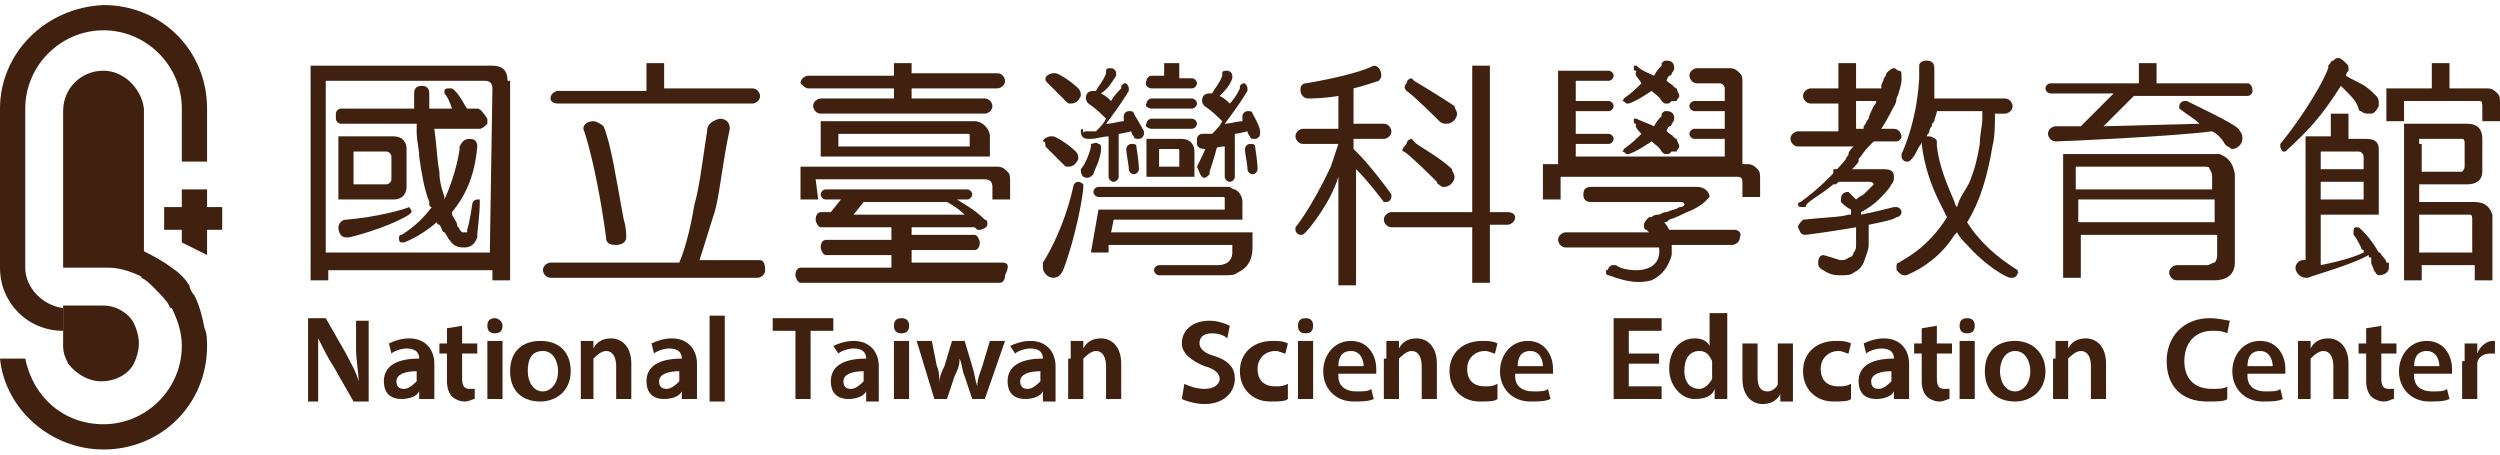<?xml version="1.0" encoding="utf-8"?>
<!-- Generator: Adobe Illustrator 27.7.0, SVG Export Plug-In . SVG Version: 6.00 Build 0)  -->
<svg version="1.1" id="圖層_1" xmlns="http://www.w3.org/2000/svg" xmlns:xlink="http://www.w3.org/1999/xlink" x="0px" y="0px"
	 viewBox="0 0 99 18" style="enable-background:new 0 0 99 18;" xml:space="preserve">
<style type="text/css">
	.st0{fill:#40210F;}
</style>
<g>
	<g>
		<g>
			<path class="st0" d="M7.7,11.7c-0.1-0.1-0.2-0.3-0.2-0.4c-0.2-0.3-0.4-0.5-0.7-0.7c0,0,0,0,0,0C6.4,10.3,6,10.1,5.6,9.9V11
				c0.2,0.1,0.3,0.2,0.5,0.4c0.2,0.2,0.5,0.5,0.6,0.7c0,0,0,0.1,0.1,0.1c0.2,0.4,0.4,0.9,0.4,1.5c0,0,0,0,0,0c0,1.7-1.4,3.1-3.1,3.1
				c-1.6,0-2.8-1.1-3.1-2.6H0c0.2,2,2,3.6,4.1,3.6c2.3,0,4.1-1.8,4.1-4.1c0-0.2,0-0.5-0.1-0.7C8,12.5,7.9,12.1,7.7,11.7z"/>
			<polygon class="st0" points="8.2,8.2 8.2,7.5 7.2,7.5 7.2,8.2 6.5,8.2 6.5,9.1 7.2,9.1 7.2,9.1 7.2,9.6 8.2,10.1 8.2,9.1 
				8.2,9.1 8.8,9.1 8.8,8.2 			"/>
			<path class="st0" d="M1,10.6V9h0V7.9V7V5.9V4.3c0-1.7,1.4-3.1,3.1-3.1c1.7,0,3.1,1.4,3.1,3.1v2.1h1V4.3c0-2.3-1.8-4.1-4.1-4.1
				C1.8,0.3,0,2.1,0,4.3v2.3V9v1.6h0c0,1.4,1.1,2.5,2.5,2.5v0.6c0,0,0,0,0,0.1v-1.6C1.7,12.1,1,11.4,1,10.6z"/>
			<path class="st0" d="M4.1,2.8c-0.9,0-1.6,0.7-1.6,1.6l0,6.2h1.6c0.1,0,0.1,0,0.2,0c0.5,0,1,0.2,1.4,0.4c0,0,0,0,0,0V4.3
				C5.6,3.5,4.9,2.8,4.1,2.8z"/>
			<path class="st0" d="M4.1,12.1H3.9H2.5v1.6c0,0.3,0.1,0.5,0.2,0.7c0.3,0.4,0.8,0.7,1.3,0.7c0.6,0,1.1-0.3,1.3-0.7
				c0.1-0.2,0.2-0.5,0.2-0.8c0-0.3-0.1-0.6-0.2-0.8C5.1,12.4,4.6,12.1,4.1,12.1z"/>
		</g>
		<g>
			<g>
				<path class="st0" d="M12.2,15.8v-3.2h0.7l0.8,1.4c0.2,0.4,0.4,0.7,0.5,1.1h0c0-0.4-0.1-0.8-0.1-1.3v-1.1h0.5v3.2h-0.6l-0.8-1.4
					c-0.2-0.3-0.4-0.7-0.6-1.1l0,0c0,0.4,0,0.8,0,1.4v1.1H12.2z"/>
				<path class="st0" d="M16.6,15.8l0-0.3h0c-0.1,0.2-0.4,0.3-0.7,0.3c-0.5,0-0.7-0.3-0.7-0.7c0-0.6,0.5-0.9,1.4-0.9v0
					c0-0.2-0.1-0.4-0.5-0.4c-0.2,0-0.5,0.1-0.6,0.2l-0.1-0.4c0.2-0.1,0.5-0.2,0.8-0.2c0.7,0,1,0.5,1,1v0.8c0,0.2,0,0.4,0,0.6H16.6z
					 M16.5,14.7c-0.4,0-0.8,0.1-0.8,0.4c0,0.2,0.1,0.3,0.3,0.3c0.2,0,0.4-0.2,0.5-0.3c0,0,0-0.1,0-0.1V14.7z"/>
				<path class="st0" d="M18.3,12.9v0.7h0.6V14h-0.6v1c0,0.3,0.1,0.4,0.3,0.4c0.1,0,0.2,0,0.2,0l0,0.4c-0.1,0-0.2,0.1-0.4,0.1
					c-0.2,0-0.4-0.1-0.5-0.2c-0.1-0.1-0.2-0.3-0.2-0.6V14h-0.3v-0.4h0.3V13L18.3,12.9z"/>
				<path class="st0" d="M19.9,12.9c0,0.2-0.1,0.3-0.3,0.3c-0.2,0-0.3-0.1-0.3-0.3c0-0.2,0.1-0.3,0.3-0.3
					C19.7,12.6,19.9,12.7,19.9,12.9z M19.3,15.8v-2.3h0.6v2.3H19.3z"/>
				<path class="st0" d="M22.6,14.7c0,0.8-0.6,1.2-1.2,1.2c-0.7,0-1.2-0.4-1.2-1.2c0-0.8,0.5-1.2,1.2-1.2
					C22.2,13.5,22.6,14,22.6,14.7z M20.9,14.7c0,0.4,0.2,0.8,0.6,0.8c0.3,0,0.6-0.3,0.6-0.8c0-0.4-0.2-0.8-0.6-0.8
					C21,13.9,20.9,14.3,20.9,14.7z"/>
				<path class="st0" d="M23,14.2c0-0.3,0-0.5,0-0.7h0.5l0,0.3h0c0.1-0.2,0.3-0.4,0.7-0.4c0.4,0,0.8,0.3,0.8,1v1.4h-0.6v-1.3
					c0-0.3-0.1-0.6-0.4-0.6c-0.2,0-0.4,0.2-0.5,0.3c0,0.1,0,0.1,0,0.2v1.4H23V14.2z"/>
				<path class="st0" d="M27,15.8l0-0.3h0c-0.1,0.2-0.4,0.3-0.7,0.3c-0.5,0-0.7-0.3-0.7-0.7c0-0.6,0.5-0.9,1.4-0.9v0
					c0-0.2-0.1-0.4-0.5-0.4c-0.2,0-0.5,0.1-0.6,0.2l-0.1-0.4c0.2-0.1,0.5-0.2,0.8-0.2c0.7,0,1,0.5,1,1v0.8c0,0.2,0,0.4,0,0.6H27z
					 M26.9,14.7c-0.4,0-0.8,0.1-0.8,0.4c0,0.2,0.1,0.3,0.3,0.3c0.2,0,0.4-0.2,0.5-0.3c0,0,0-0.1,0-0.1V14.7z"/>
				<path class="st0" d="M28.1,12.5h0.6v3.4h-0.6V12.5z"/>
				<path class="st0" d="M31.5,13.1h-0.9v-0.5H33v0.5h-0.9v2.7h-0.6V13.1z"/>
				<path class="st0" d="M34.3,15.8l0-0.3h0c-0.1,0.2-0.4,0.3-0.7,0.3c-0.5,0-0.7-0.3-0.7-0.7c0-0.6,0.5-0.9,1.4-0.9v0
					c0-0.2-0.1-0.4-0.5-0.4c-0.2,0-0.5,0.1-0.6,0.2L33,13.7c0.2-0.1,0.5-0.2,0.8-0.2c0.7,0,1,0.5,1,1v0.8c0,0.2,0,0.4,0,0.6H34.3z
					 M34.2,14.7c-0.4,0-0.8,0.1-0.8,0.4c0,0.2,0.1,0.3,0.3,0.3c0.2,0,0.4-0.2,0.5-0.3c0,0,0-0.1,0-0.1V14.7z"/>
				<path class="st0" d="M36,12.9c0,0.2-0.1,0.3-0.3,0.3c-0.2,0-0.3-0.1-0.3-0.3c0-0.2,0.1-0.3,0.3-0.3C35.9,12.6,36,12.7,36,12.9z
					 M35.4,15.8v-2.3H36v2.3H35.4z"/>
				<path class="st0" d="M36.9,13.5l0.2,1c0.1,0.2,0.1,0.5,0.1,0.7h0c0-0.3,0.1-0.5,0.2-0.7l0.3-1h0.5l0.3,1
					c0.1,0.3,0.1,0.5,0.2,0.8h0c0-0.3,0.1-0.5,0.2-0.8l0.3-1h0.6L39,15.8h-0.5l-0.3-0.9c-0.1-0.2-0.1-0.5-0.2-0.7h0
					c0,0.3-0.1,0.5-0.2,0.7l-0.3,0.9H37l-0.7-2.3H36.9z"/>
				<path class="st0" d="M41.3,15.8l0-0.3h0c-0.1,0.2-0.4,0.3-0.7,0.3c-0.5,0-0.7-0.3-0.7-0.7c0-0.6,0.5-0.9,1.4-0.9v0
					c0-0.2-0.1-0.4-0.5-0.4c-0.2,0-0.5,0.1-0.6,0.2L40,13.7c0.2-0.1,0.5-0.2,0.8-0.2c0.7,0,1,0.5,1,1v0.8c0,0.2,0,0.4,0,0.6H41.3z
					 M41.2,14.7c-0.4,0-0.8,0.1-0.8,0.4c0,0.2,0.1,0.3,0.3,0.3c0.2,0,0.4-0.2,0.5-0.3c0,0,0-0.1,0-0.1V14.7z"/>
				<path class="st0" d="M42.4,14.2c0-0.3,0-0.5,0-0.7h0.5l0,0.3h0c0.1-0.2,0.3-0.4,0.7-0.4c0.4,0,0.8,0.3,0.8,1v1.4h-0.6v-1.3
					c0-0.3-0.1-0.6-0.4-0.6c-0.2,0-0.4,0.2-0.5,0.3c0,0.1,0,0.1,0,0.2v1.4h-0.6V14.2z"/>
				<path class="st0" d="M46.9,15.2c0.2,0.1,0.5,0.2,0.8,0.2c0.4,0,0.6-0.2,0.6-0.4c0-0.2-0.2-0.4-0.6-0.5c-0.5-0.2-0.9-0.5-0.9-0.9
					c0-0.5,0.4-0.9,1.1-0.9c0.3,0,0.6,0.1,0.8,0.2l-0.1,0.5c-0.1-0.1-0.3-0.2-0.6-0.2c-0.4,0-0.5,0.2-0.5,0.4c0,0.2,0.2,0.4,0.6,0.5
					c0.6,0.2,0.8,0.5,0.8,0.9c0,0.5-0.4,1-1.2,1c-0.3,0-0.7-0.1-0.9-0.2L46.9,15.2z"/>
				<path class="st0" d="M51,15.8c-0.1,0.1-0.4,0.1-0.7,0.1c-0.7,0-1.2-0.5-1.2-1.2c0-0.7,0.5-1.2,1.3-1.2c0.2,0,0.4,0,0.6,0.1
					L50.9,14c-0.1,0-0.2-0.1-0.4-0.1c-0.4,0-0.7,0.3-0.7,0.7c0,0.5,0.3,0.7,0.7,0.7c0.2,0,0.3,0,0.5-0.1L51,15.8z"/>
				<path class="st0" d="M52,12.9c0,0.2-0.1,0.3-0.3,0.3c-0.2,0-0.3-0.1-0.3-0.3c0-0.2,0.1-0.3,0.3-0.3C51.9,12.6,52,12.7,52,12.9z
					 M51.4,15.8v-2.3H52v2.3H51.4z"/>
				<path class="st0" d="M53,14.9c0,0.4,0.3,0.6,0.7,0.6c0.3,0,0.5,0,0.6-0.1l0.1,0.4c-0.2,0.1-0.5,0.1-0.8,0.1
					c-0.7,0-1.2-0.5-1.2-1.2c0-0.6,0.4-1.2,1.1-1.2c0.7,0,1,0.6,1,1.1c0,0.1,0,0.2,0,0.2H53z M54,14.5c0-0.2-0.1-0.6-0.5-0.6
					c-0.4,0-0.5,0.3-0.5,0.6H54z"/>
				<path class="st0" d="M54.9,14.2c0-0.3,0-0.5,0-0.7h0.5l0,0.3h0c0.1-0.2,0.3-0.4,0.7-0.4c0.4,0,0.8,0.3,0.8,1v1.4h-0.6v-1.3
					c0-0.3-0.1-0.6-0.4-0.6c-0.2,0-0.4,0.2-0.5,0.3c0,0.1,0,0.1,0,0.2v1.4h-0.6V14.2z"/>
				<path class="st0" d="M59.3,15.8c-0.1,0.1-0.4,0.1-0.7,0.1c-0.7,0-1.2-0.5-1.2-1.2c0-0.7,0.5-1.2,1.3-1.2c0.2,0,0.4,0,0.6,0.1
					L59.2,14c-0.1,0-0.2-0.1-0.4-0.1c-0.4,0-0.7,0.3-0.7,0.7c0,0.5,0.3,0.7,0.7,0.7c0.2,0,0.3,0,0.5-0.1L59.3,15.8z"/>
				<path class="st0" d="M60,14.9c0,0.4,0.3,0.6,0.7,0.6c0.3,0,0.5,0,0.6-0.1l0.1,0.4c-0.2,0.1-0.5,0.1-0.8,0.1
					c-0.7,0-1.2-0.5-1.2-1.2c0-0.6,0.4-1.2,1.1-1.2c0.7,0,1,0.6,1,1.1c0,0.1,0,0.2,0,0.2H60z M61.1,14.5c0-0.2-0.1-0.6-0.5-0.6
					c-0.4,0-0.5,0.3-0.5,0.6H61.1z"/>
				<path class="st0" d="M65.7,14.4h-1.2v0.9h1.3v0.5h-1.9v-3.2h1.9v0.5h-1.3V14h1.2V14.4z"/>
				<path class="st0" d="M68.4,12.5v2.7c0,0.2,0,0.5,0,0.6h-0.5l0-0.4h0c-0.1,0.3-0.4,0.4-0.8,0.4c-0.5,0-1-0.5-1-1.2
					c0-0.8,0.5-1.2,1-1.2c0.3,0,0.5,0.1,0.6,0.3h0v-1.3H68.4z M67.8,14.5c0,0,0-0.1,0-0.2c-0.1-0.2-0.2-0.4-0.5-0.4
					c-0.4,0-0.6,0.3-0.6,0.8c0,0.4,0.2,0.7,0.6,0.7c0.2,0,0.4-0.2,0.5-0.4c0-0.1,0-0.1,0-0.2V14.5z"/>
				<path class="st0" d="M71,15.2c0,0.3,0,0.5,0,0.7h-0.5l0-0.3h0c-0.1,0.2-0.3,0.4-0.7,0.4c-0.4,0-0.8-0.3-0.8-1v-1.4h0.6v1.3
					c0,0.4,0.1,0.6,0.4,0.6c0.2,0,0.4-0.2,0.4-0.3c0-0.1,0-0.1,0-0.2v-1.4H71V15.2z"/>
				<path class="st0" d="M73.3,15.8c-0.1,0.1-0.4,0.1-0.7,0.1c-0.7,0-1.2-0.5-1.2-1.2c0-0.7,0.5-1.2,1.3-1.2c0.2,0,0.4,0,0.6,0.1
					L73.2,14c-0.1,0-0.2-0.1-0.4-0.1c-0.4,0-0.7,0.3-0.7,0.7c0,0.5,0.3,0.7,0.7,0.7c0.2,0,0.3,0,0.5-0.1L73.3,15.8z"/>
				<path class="st0" d="M75,15.8l0-0.3h0c-0.1,0.2-0.4,0.3-0.7,0.3c-0.5,0-0.7-0.3-0.7-0.7c0-0.6,0.5-0.9,1.4-0.9v0
					c0-0.2-0.1-0.4-0.5-0.4c-0.2,0-0.5,0.1-0.6,0.2l-0.1-0.4c0.2-0.1,0.5-0.2,0.8-0.2c0.7,0,1,0.5,1,1v0.8c0,0.2,0,0.4,0,0.6H75z
					 M74.9,14.7c-0.4,0-0.8,0.1-0.8,0.4c0,0.2,0.1,0.3,0.3,0.3c0.2,0,0.4-0.2,0.5-0.3c0,0,0-0.1,0-0.1V14.7z"/>
				<path class="st0" d="M76.7,12.9v0.7h0.6V14h-0.6v1c0,0.3,0.1,0.4,0.3,0.4c0.1,0,0.2,0,0.2,0l0,0.4c-0.1,0-0.2,0.1-0.4,0.1
					c-0.2,0-0.4-0.1-0.5-0.2c-0.1-0.1-0.2-0.3-0.2-0.6V14h-0.3v-0.4h0.3V13L76.7,12.9z"/>
				<path class="st0" d="M78.2,12.9c0,0.2-0.1,0.3-0.3,0.3c-0.2,0-0.3-0.1-0.3-0.3c0-0.2,0.1-0.3,0.3-0.3
					C78.1,12.6,78.2,12.7,78.2,12.9z M77.6,15.8v-2.3h0.6v2.3H77.6z"/>
				<path class="st0" d="M81,14.7c0,0.8-0.6,1.2-1.2,1.2c-0.7,0-1.2-0.4-1.2-1.2c0-0.8,0.5-1.2,1.2-1.2C80.5,13.5,81,14,81,14.7z
					 M79.2,14.7c0,0.4,0.2,0.8,0.6,0.8c0.3,0,0.6-0.3,0.6-0.8c0-0.4-0.2-0.8-0.6-0.8C79.4,13.9,79.2,14.3,79.2,14.7z"/>
				<path class="st0" d="M81.4,14.2c0-0.3,0-0.5,0-0.7h0.5l0,0.3h0c0.1-0.2,0.3-0.4,0.7-0.4c0.4,0,0.8,0.3,0.8,1v1.4h-0.6v-1.3
					c0-0.3-0.1-0.6-0.4-0.6c-0.2,0-0.4,0.2-0.5,0.3c0,0.1,0,0.1,0,0.2v1.4h-0.6V14.2z"/>
				<path class="st0" d="M88.2,15.8c-0.1,0.1-0.4,0.1-0.8,0.1c-1,0-1.6-0.6-1.6-1.6c0-1,0.7-1.7,1.7-1.7c0.4,0,0.7,0.1,0.8,0.1
					l-0.1,0.5c-0.2-0.1-0.4-0.1-0.6-0.1c-0.6,0-1.1,0.4-1.1,1.2c0,0.7,0.4,1.1,1.1,1.1c0.2,0,0.5,0,0.6-0.1L88.2,15.8z"/>
				<path class="st0" d="M89,14.9c0,0.4,0.3,0.6,0.7,0.6c0.3,0,0.5,0,0.6-0.1l0.1,0.4c-0.2,0.1-0.5,0.1-0.8,0.1
					c-0.7,0-1.2-0.5-1.2-1.2c0-0.6,0.4-1.2,1.1-1.2c0.7,0,1,0.6,1,1.1c0,0.1,0,0.2,0,0.2H89z M90,14.5c0-0.2-0.1-0.6-0.5-0.6
					c-0.4,0-0.5,0.3-0.5,0.6H90z"/>
				<path class="st0" d="M91,14.2c0-0.3,0-0.5,0-0.7h0.5l0,0.3h0c0.1-0.2,0.3-0.4,0.7-0.4c0.4,0,0.8,0.3,0.8,1v1.4h-0.6v-1.3
					c0-0.3-0.1-0.6-0.4-0.6c-0.2,0-0.4,0.2-0.5,0.3c0,0.1,0,0.1,0,0.2v1.4H91V14.2z"/>
				<path class="st0" d="M94.3,12.9v0.7h0.6V14h-0.6v1c0,0.3,0.1,0.4,0.3,0.4c0.1,0,0.2,0,0.2,0l0,0.4c-0.1,0-0.2,0.1-0.4,0.1
					c-0.2,0-0.4-0.1-0.5-0.2c-0.1-0.1-0.2-0.3-0.2-0.6V14h-0.3v-0.4h0.3V13L94.3,12.9z"/>
				<path class="st0" d="M95.6,14.9c0,0.4,0.3,0.6,0.7,0.6c0.3,0,0.5,0,0.6-0.1l0.1,0.4c-0.2,0.1-0.5,0.1-0.8,0.1
					c-0.7,0-1.2-0.5-1.2-1.2c0-0.6,0.4-1.2,1.1-1.2c0.7,0,1,0.6,1,1.1c0,0.1,0,0.2,0,0.2H95.6z M96.6,14.5c0-0.2-0.1-0.6-0.5-0.6
					c-0.4,0-0.5,0.3-0.5,0.6H96.6z"/>
				<path class="st0" d="M97.6,14.3c0-0.3,0-0.5,0-0.7h0.5l0,0.4h0c0.1-0.3,0.4-0.5,0.6-0.5c0.1,0,0.1,0,0.1,0v0.5c0,0-0.1,0-0.2,0
					c-0.3,0-0.5,0.2-0.5,0.4c0,0.1,0,0.1,0,0.2v1.2h-0.6V14.3z"/>
			</g>
			<g>
				<path class="st0" d="M45,5.8L45,5.8c0-0.1-0.1-0.1-0.2-0.1c-0.1,0-0.2,0.1-0.2,0.2c0,0,0,0,0,0l0,0c0,0.2,0.1,0.6,0.1,0.8
					c0,0.1,0.1,0.2,0.2,0.2c0.1,0,0.2-0.1,0.2-0.2c0,0,0,0,0,0l0,0C45.1,6.4,45,5.8,45,5.8z"/>
				<path class="st0" d="M43.3,6.9C43.3,6.9,43.3,6.9,43.3,6.9L43.3,6.9c0-0.1,0.3-0.6,0.3-1l0,0c0-0.1,0-0.2-0.1-0.2
					c-0.1-0.1-0.2,0-0.3,0c0,0,0,0,0,0.1h0c0,0,0,0,0,0c0,0,0,0,0,0c0,0.1-0.2,0.7-0.4,0.9l0,0c0,0.1,0,0.2,0.1,0.3
					C43.1,7.1,43.2,7,43.3,6.9z"/>
				<path class="st0" d="M42.8,5.2C42.8,5.2,42.8,5.2,42.8,5.2c0,0.2,0.1,0.3,0.3,0.3c0,0,0,0,0,0c0,0,0,0,0.1,0
					c0.2,0,0.5-0.1,0.7-0.1v1.5h0V7h0c0,0.1,0.1,0.2,0.2,0.2c0.1,0,0.2-0.1,0.2-0.2h0V6.8h0V5.3c0.1,0,0.5-0.1,0.5-0.1c0,0,0,0,0,0
					c0,0.1,0.1,0.2,0.1,0.2l0,0c0,0.1,0.1,0.1,0.2,0.1c0.1,0,0.2-0.1,0.2-0.2c0,0,0-0.1,0-0.1c-0.1-0.2-0.4-0.7-0.4-0.7l0,0
					c0-0.1-0.1-0.1-0.2-0.1c-0.1,0-0.2,0.1-0.2,0.2c0,0,0,0.1,0,0.1l0,0c0,0,0,0,0,0.1c-0.2,0-0.4,0.1-0.7,0.1
					c0.3-0.4,0.6-0.8,0.9-1.3c0,0,0,0,0,0c0,0,0,0,0,0c0,0,0,0,0,0c0,0,0-0.1,0-0.1c0-0.1-0.1-0.2-0.1-0.2c0,0,0,0,0,0c0,0,0,0,0,0
					c0,0,0,0,0,0c0,0,0,0,0,0c0,0,0,0,0,0c0,0,0,0,0,0c0,0,0,0,0,0c-0.1,0-0.1,0-0.2,0.1c0,0,0,0,0,0c0,0,0,0,0,0.1
					C44.3,3.6,44.1,3.8,44,4c-0.1-0.1-0.2-0.2-0.4-0.3C43.9,3.5,44,3.3,44.2,3c0,0,0,0,0,0c0,0,0-0.1,0-0.1c0-0.1-0.1-0.2-0.2-0.2
					c0,0,0,0,0,0c0,0,0,0,0,0c0,0,0,0,0,0c0,0,0,0,0,0c-0.1,0-0.2,0-0.2,0.1c0,0,0,0,0,0.1c-0.1,0.3-0.3,0.5-0.4,0.7
					c0,0-0.1,0-0.1,0c-0.2,0-0.3,0.1-0.3,0.3c0,0,0,0.1,0.1,0.2c0.3,0.2,0.5,0.4,0.7,0.6c-0.1,0.2-0.2,0.3-0.4,0.5
					c-0.1,0-0.2,0-0.3,0c0,0,0,0,0,0c0,0,0,0,0,0c0,0,0,0,0,0c0,0,0,0,0,0c0,0,0,0-0.1,0c0,0-0.1,0-0.1,0.1c0,0,0,0,0,0c0,0,0,0,0,0
					C42.9,5,42.8,5.1,42.8,5.2C42.8,5.1,42.8,5.2,42.8,5.2z"/>
				<path class="st0" d="M49.7,5.8L49.7,5.8c0-0.1-0.1-0.1-0.2-0.1c-0.1,0-0.2,0.1-0.2,0.2c0,0,0,0,0,0l0,0c0,0.2,0.1,0.6,0.1,0.8
					c0,0.1,0.1,0.2,0.2,0.2c0.1,0,0.2-0.1,0.2-0.2c0,0,0,0,0,0l0,0C49.8,6.4,49.7,5.8,49.7,5.8z"/>
				<path class="st0" d="M47.6,7c0.1,0.1,0.2,0,0.3-0.1c0,0,0,0,0-0.1l0,0c0,0,0.2-0.6,0.3-1l0,0c0-0.1,0-0.2-0.1-0.2
					c-0.1-0.1-0.2,0-0.3,0c0,0,0,0,0,0.1h0c0,0,0,0,0,0c0,0,0,0,0,0c0,0.1-0.3,0.7-0.4,0.9l0,0C47.5,6.8,47.5,6.9,47.6,7z"/>
				<path class="st0" d="M49.6,4.5L49.6,4.5c0-0.1-0.1-0.1-0.2-0.1c-0.1,0-0.2,0.1-0.2,0.2c0,0,0,0.1,0,0.1l0,0c0,0,0,0,0,0.1
					c-0.2,0-0.5,0.1-0.7,0.1c0.3-0.4,0.6-0.8,0.9-1.3c0,0,0,0,0,0c0,0,0,0,0,0c0,0,0,0,0,0c0,0,0-0.1,0-0.1c0-0.1-0.1-0.2-0.1-0.2
					c0,0,0,0,0,0c0,0,0,0,0,0c0,0,0,0,0,0c0,0,0,0,0,0c0,0,0,0,0,0c0,0,0,0,0,0c0,0,0,0,0,0c-0.1,0-0.1,0-0.2,0.1c0,0,0,0,0,0
					c0,0,0,0,0,0.1c-0.1,0.2-0.2,0.4-0.4,0.6c-0.1-0.1-0.2-0.2-0.4-0.3c0.2-0.2,0.4-0.4,0.5-0.7c0,0,0,0,0,0c0,0,0-0.1,0-0.1
					c0-0.1-0.1-0.2-0.2-0.2c0,0,0,0,0,0c0,0,0,0,0,0c0,0,0,0,0,0c0,0,0,0,0,0c-0.1,0-0.2,0-0.2,0.1c0,0,0,0,0,0.1
					c-0.1,0.3-0.3,0.5-0.4,0.7c0,0-0.1,0-0.1,0c-0.2,0-0.3,0.1-0.3,0.3c0,0,0,0.1,0.1,0.2c0.3,0.2,0.5,0.4,0.7,0.6
					c-0.1,0.2-0.2,0.3-0.4,0.5c-0.1,0-0.2,0-0.3,0c0,0,0,0,0,0c0,0,0,0,0,0c0,0,0,0,0,0c0,0,0,0,0,0c0,0,0,0-0.1,0
					c-0.1,0-0.2,0.1-0.2,0.2c0,0,0,0,0,0.1c0,0,0,0.1,0,0.1c0,0.1,0.1,0.2,0.3,0.2c0,0,0,0,0,0c0,0,0,0,0.1,0c0.2,0,0.5-0.1,0.7-0.1
					v1.5h0V7h0c0,0.1,0.1,0.2,0.2,0.2s0.2-0.1,0.2-0.2h0V6.8h0V5.3c0.1,0,0.5-0.1,0.5-0.1c0,0,0,0,0,0c0,0.1,0.1,0.2,0.1,0.2l0,0
					c0,0.1,0.1,0.1,0.2,0.1c0.1,0,0.2-0.1,0.2-0.2c0,0,0-0.1,0-0.1C49.9,5,49.6,4.5,49.6,4.5z"/>
				<path class="st0" d="M55.1,7.8c0,0,0-0.1,0-0.1l0,0c-0.2-0.3-0.9-1.2-1.3-1.6c-0.1-0.1-0.2-0.2-0.2-0.2l0-0.4h1.2
					c0.1,0,0.3-0.1,0.3-0.3c0-0.1-0.1-0.3-0.3-0.3h-1.2l0-0.2V4.4V3.5c0,0,0,0,0,0c0.4-0.1,0.7-0.2,1-0.3v0c0,0,0.1-0.1,0.1-0.2
					c0-0.2-0.1-0.4-0.3-0.4c-0.8,0.4-2.7,0.7-2.7,0.7c-0.1,0-0.2,0.1-0.2,0.2c0,0,0,0,0,0.1c0,0.1,0.1,0.3,0.3,0.3c0,0,0,0,0,0
					c0,0,0,0,0,0c0.1,0,0.6,0,1.2-0.1v0c0,0,0,0,0,0v1.1v0.1v0.1h-1.4c-0.1,0-0.3,0.1-0.3,0.3c0,0.1,0.1,0.3,0.3,0.3h1.4v0v0
					c-0.1,0.3-0.2,0.6-0.3,0.9l0,0c-0.8,1.7-1.4,2.4-1.4,2.4l0,0c0,0,0,0.1,0,0.1c0,0.1,0.1,0.2,0.2,0.2c0.1,0,0.1,0,0.2-0.1
					c0.2-0.2,1-1.2,1.3-2.2c0,0,0,0,0,0v0v4.3h0.7V6.7c0,0,0,0,0.1,0.1c0.4,0.4,1,1.2,1,1.2l0,0C54.7,8,54.8,8,54.9,8
					C55,8,55.1,7.9,55.1,7.8z"/>
				<path class="st0" d="M49.6,9.2h-0.7v0H44l0.1-0.5h3.1h1.3h0h0.7V8h0c0,0,0,0,0,0c0-0.2-0.1-0.4-0.3-0.5c-0.1,0-0.2-0.1-0.2-0.1
					h-0.1h-1.4h-3.7c-0.1,0-0.2,0.1-0.2,0.2c0,0.1,0.1,0.2,0.2,0.2h3.7H48h0.4c0,0,0,0,0,0h0l0,0c0,0,0,0,0,0c0.1,0,0.1,0,0.1,0.1
					c0,0,0,0,0,0.1c0,0,0,0,0,0v0.3h-0.9h-0.4h-3h0h-0.7L43.2,10h0.7l0-0.3h4.9V10c0,0.2-0.1,0.5-0.6,0.5l0,0l-2.3,0v0
					c-0.1,0-0.2,0.1-0.2,0.2c0,0.1,0.1,0.2,0.2,0.2v0h0.3c0.3,0,1.5,0,2.2,0c0,0,0,0,0.1,0h0.1v0c0.1,0,0.3,0,0.4-0.1
					c0.2-0.1,0.6-0.3,0.6-1l0,0L49.6,9.2z"/>
				<path class="st0" d="M23.5,4.8c-0.2,0-0.4,0.1-0.4,0.3l0.1,0.3c0.3,1,0.6,2.5,0.8,4c0,0.2,0.1,0.3,0.4,0.3
					c0.2,0,0.4-0.1,0.4-0.3c0-0.1,0-0.4-0.1-0.7c-0.3-1.6-0.5-3-0.8-3.7C23.8,4.9,23.6,4.8,23.5,4.8z"/>
				<path class="st0" d="M32,3.5h3.4v0.4h-2.9c-0.1,0-0.3,0.1-0.3,0.3c0,0.1,0.1,0.3,0.3,0.3l6.5,0c0.1,0,0.3-0.1,0.3-0.3
					c0-0.1-0.1-0.3-0.3-0.3l-2.9,0V3.5h3.4c0.1,0,0.3-0.1,0.3-0.3c0-0.1-0.1-0.3-0.3-0.3h-3.4V2.8V2.5h-0.7v0.3V3H32
					c-0.1,0-0.3,0.1-0.3,0.3C31.8,3.4,31.9,3.5,32,3.5z"/>
				<path class="st0" d="M59.7,8.4H59l0-5.8h-0.7l0,5.8l-3.2,0c-0.1,0-0.3,0.1-0.3,0.3c0,0.1,0.1,0.3,0.3,0.3l3.2,0l0,2.2H59V8.9
					h0.7c0.1,0,0.3-0.1,0.3-0.3C60,8.5,59.9,8.4,59.7,8.4z"/>
				<path class="st0" d="M98.3,4.3l0,0.5H99l0-0.7c0-0.2,0-0.3-0.1-0.4c-0.1-0.1-0.2-0.2-0.4-0.2c0,0-0.1,0-0.1,0H97h0v-1h-0.7v1
					l-1.8,0v1.3h0.7l0-0.8l3,0C98.3,4,98.3,4.1,98.3,4.3z"/>
				<path class="st0" d="M92.7,3.4c0.5,0.5,0.6,0.6,0.7,0.9c0,0,0,0.1,0.1,0.1c0.1,0.1,0.2,0.1,0.3,0.1c0,0,0.1,0,0.1,0
					c0.1,0,0.2-0.1,0.3-0.3c0,0,0-0.1,0-0.1c0-0.1,0-0.2-0.1-0.3c0,0,0,0-0.1-0.1c-0.4-0.4-0.6-0.4-1.1-0.7l0,0c0,0,0-0.1,0.1-0.2
					c0,0,0,0,0,0c0,0,0-0.1,0-0.1c0-0.1,0-0.1-0.1-0.2c-0.1-0.1-0.2-0.2-0.3-0.2c-0.1,0-0.1,0-0.2,0.1c-0.1,0-0.1,0.1-0.2,0.2
					c0,0,0,0,0,0.1c-0.4,1-1.4,2.4-1.9,3c0,0,0,0,0,0c0,0,0,0.1,0,0.1c0,0.1,0.1,0.2,0.1,0.2c0,0,0.1,0,0.1,0c0,0,0,0,0,0
					C91.5,5.1,92,4.5,92.7,3.4z"/>
				<path class="st0" d="M98,8h-2.2V7.3h1.9c0.4,0,0.6-0.2,0.6-0.5V5.5c0-0.4-0.2-0.6-0.6-0.6h-2c0,0,0,0,0,0h-0.5l0,5.6h0v0.6h0.7
					v-0.6h2.1v0.6h0.7V10c0,0,0,0,0,0V8.5C98.6,8.2,98.4,8,98,8z M95.8,5.7C95.8,5.7,95.8,5.7,95.8,5.7l0-0.2H96c0,0,0.1,0,0.1,0
					h1.2h0.2c0.1,0,0.1,0.1,0.1,0.2v0.9c0,0.1-0.1,0.2-0.1,0.2h-1.6V5.7z M97.9,9.6L97.9,9.6V10h0h-0.1c0,0,0,0,0,0h-2V8.5h2
					c0.1,0,0.1,0.1,0.1,0.2V9.6z"/>
				<path class="st0" d="M94.5,10.4L94.5,10.4c0-0.1-0.1-0.2-0.2-0.3c0,0,0,0,0,0c0,0,0-0.1-0.1-0.1c-0.4-0.7-0.8-1-0.8-1l0,0
					c0,0-0.1,0-0.1,0c-0.1,0-0.1,0.1-0.1,0.2c0,0,0,0,0,0.1c0.1,0.1,0.2,0.3,0.3,0.5l0,0c0,0,0,0,0,0c0,0,0,0.1,0.1,0.1c0,0,0,0,0,0
					c0,0,0,0,0,0.1c-0.2,0.1-0.7,0.3-1.7,0.5V8.5h0.2h1.6h0.5V8c0,0,0,0,0,0l0-2.1c0-0.3-0.2-0.4-0.5-0.4H93V4.5h-0.7v0.9h-0.1h-0.4
					c0,0,0,0,0,0h-0.5v0.5l0,4.3c0,0,0,0,0,0l0,0.1c0,0-0.1,0-0.1,0c-0.2,0-0.3,0.2-0.3,0.3c0,0.2,0.2,0.4,0.4,0.4c0,0,0.1,0,0.1,0
					c0.2-0.1,1.7-0.5,2.4-0.9c0,0.1,0,0.1,0.1,0.1c0,0,0,0,0,0c0,0,0,0,0,0c0,0,0,0.1,0,0.1c0,0,0,0,0,0c0,0,0,0,0,0c0,0,0,0,0,0.1
					c0,0.1,0.1,0.2,0.1,0.3c0.1,0.1,0.1,0.2,0.2,0.2c0.2,0,0.4-0.1,0.4-0.3c0-0.1,0-0.1,0-0.2C94.5,10.4,94.5,10.4,94.5,10.4z
					 M91.9,6.2C91.9,6.2,91.9,6.1,91.9,6.2V6h0.2c0,0,0,0,0,0h1.3c0.1,0,0.2,0.1,0.2,0.2l0,0.5h-1.7V6.2z M91.9,7.2h1.6h0.1v0.1h0
					v0.6h-1.7V7.2z"/>
				<path class="st0" d="M30.1,10.3h-2.4c0.2-0.6,0.4-1.3,0.6-1.9c0.2-0.7,0.3-1.9,0.6-3.3c0-0.2-0.1-0.4-0.4-0.4
					C28.1,4.8,28,5,28,5.2c-0.2,1.3-0.3,2.2-0.5,2.9c-0.1,0.6-0.3,1.6-0.6,2.3c0,0,0,0,0,0h-5.1c-0.1,0-0.3,0.1-0.3,0.3
					c0,0.1,0.1,0.3,0.3,0.3h8.2c0.1,0,0.3-0.1,0.3-0.3C30.3,10.4,30.2,10.3,30.1,10.3z"/>
				<path class="st0" d="M39.7,10.4h-3.6V9.9h2.5c0.1,0,0.2-0.1,0.2-0.3c0-0.1-0.1-0.3-0.2-0.3h-2.5V9h2.5c0,0,0,0,0,0
					c0.1,0.1,0.1,0.1,0.1,0.1c0,0,0,0,0,0c0,0,0,0,0,0l0,0c0,0,0.1,0,0.1,0c0.1,0,0.3-0.1,0.3-0.2c0-0.1,0-0.2-0.1-0.2
					c-0.4-0.4-0.8-0.6-1.1-0.8h0.4c0.1,0,0.2-0.1,0.2-0.2c0-0.1-0.1-0.2-0.2-0.2h-5.6c-0.1,0-0.2,0.1-0.2,0.2c0,0.1,0.1,0.2,0.2,0.2
					h0.6l-0.4,0.5h-0.4c-0.1,0-0.2,0.1-0.2,0.3c0,0.1,0.1,0.3,0.2,0.3h2.8v0.5h-2.6c-0.1,0-0.2,0.1-0.2,0.3c0,0.1,0.1,0.3,0.2,0.3
					h2.6v0.5h-3.6c-0.1,0-0.2,0.1-0.2,0.3c0,0.1,0.1,0.3,0.2,0.3h7.9c0.1,0,0.2-0.1,0.2-0.3C40,10.5,39.9,10.4,39.7,10.4z M33.8,8.5
					L34.2,8h3.3c0,0,0,0,0,0l0,0c0.2,0.1,0.5,0.3,0.7,0.5L33.8,8.5z"/>
				<path class="st0" d="M22.1,4.1h7.7c0.1,0,0.3-0.1,0.3-0.3c0-0.1-0.1-0.3-0.3-0.3h-3.5V2.9c0,0,0,0,0,0V2.5h-0.7v1.1h-3.5
					c-0.1,0-0.3,0.1-0.3,0.3C21.8,4,21.9,4.1,22.1,4.1z"/>
				<path class="st0" d="M32.3,7.1H39c0.2,0,0.3,0.1,0.3,0.3l0,0.5h0.7l0-0.7c0-0.2,0-0.3-0.1-0.4c-0.1-0.1-0.2-0.2-0.4-0.2
					c0,0-0.1,0-0.1,0h-1.2h-0.2h-0.7h-5.6v1.3h0.7L32.3,7.1z"/>
				<path class="st0" d="M38.6,4.8L38.6,4.8L38.6,4.8l-6.1,0v0h0v1.4h6h0h0.7V5.4h0c0,0,0,0,0,0C39.2,5.1,38.9,4.8,38.6,4.8z
					 M38.5,5.8h-5.3V5.3l5.1,0c0,0,0,0,0,0h0h0c0,0,0,0,0,0c0.1,0,0.1,0,0.1,0.1c0,0,0,0,0,0c0,0,0,0,0,0V5.8z"/>
				<path class="st0" d="M13.4,5.4v2.5h2.2c0.3,0,0.5-0.2,0.5-0.5V5.9c0-0.3-0.2-0.5-0.5-0.5h-1.7c0,0,0,0,0,0v0H13.4z M14,6h0.5v0
					h0.8c0.1,0,0.2,0.1,0.2,0.2v0.9c0,0.1-0.1,0.2-0.2,0.2h-0.8h-0.3H14V6z"/>
				<path class="st0" d="M18.9,4.3h-0.4c-0.1-0.1-0.3-0.6-0.6-0.8l0,0c0,0,0,0-0.1,0c-0.1,0-0.2,0-0.2,0.1c0,0,0,0.1,0,0.1l0,0
					c0,0,0,0,0,0c0,0,0,0,0,0c0.1,0.1,0.2,0.3,0.3,0.6h-0.7H17c0-0.2,0-0.5,0-0.6c0-0.2-0.1-0.3-0.3-0.3c-0.2,0-0.3,0.1-0.3,0.3
					c0,0,0,0.3,0,0.6h-0.6h-2.3c-0.1,0-0.2,0.1-0.2,0.2c0,0,0,0.1,0,0.1c0,0,0,0.1,0,0.1c0,0.1,0.1,0.2,0.2,0.2h2.3h0.7
					c0,0,0,0.1,0,0.1c0,0.1,0,0.2,0,0.2h0c0,0.4,0.1,0.7,0.1,1c0.1,0.7,0.2,1.3,0.4,1.8l0,0c0,0,0,0,0,0.1c0,0,0,0.1,0.1,0.1
					c-0.3,0.4-0.7,0.8-1.2,1.1l0,0c-0.1,0-0.1,0.1-0.1,0.1c0,0.1,0,0.2,0.1,0.2c0,0,0.1,0,0.1,0l0,0c0,0,0.6-0.2,1.3-0.8
					c0,0,0,0.1,0.1,0.1c0.1,0.1,0.1,0.3,0.2,0.3l0,0c0.1,0.1,0.1,0.2,0.2,0.3c0.2,0.3,0.4,0.3,0.6,0.3c0.2,0,0.4-0.1,0.5-0.4
					c0,0,0-0.1,0-0.1l0,0c0,0,0,0,0,0c0-0.1,0.1-0.8,0.1-1.3c0,0,0,0,0,0c0,0,0,0,0,0h0c0,0,0-0.1,0-0.1c0,0,0,0,0,0c0,0,0,0,0,0
					c0,0,0,0-0.1,0c-0.1,0-0.2,0.1-0.2,0.2c0,0,0,0,0,0h0c0,0-0.1,0.7-0.2,1c0,0,0,0,0,0.1c0,0,0,0,0,0c0,0-0.1,0-0.1,0
					c0,0-0.1,0-0.1,0c0,0,0,0,0,0c0,0,0,0,0,0c0,0-0.1-0.1-0.1-0.1c0-0.1-0.1-0.1-0.1-0.2c0-0.1-0.1-0.2-0.2-0.4c0,0,0,0,0-0.1
					c0.5-0.6,0.9-1.4,1-2.6h0c0-0.2-0.1-0.3-0.3-0.3c-0.2,0-0.3,0.1-0.4,0.3c0,0,0,0,0,0.1h0c0,0-0.1,0.9-0.6,2c0,0,0,0,0,0l0,0
					c0,0,0,0,0-0.1c-0.1-0.3-0.2-0.6-0.2-1c-0.1-0.5-0.1-1-0.2-1.7h0.2h1.6c0.1,0,0.2-0.1,0.3-0.2c0,0,0,0,0-0.1c0,0,0,0,0-0.1
					C19.1,4.4,19,4.3,18.9,4.3z"/>
				<path class="st0" d="M16.2,8.5c0,0,0.1-0.1,0.1-0.1c0-0.1-0.1-0.2-0.1-0.2c0,0,0,0,0,0l0,0c0,0,0,0,0,0c0,0,0,0,0,0
					c-0.2,0.1-1.3,0.4-2.5,0.5l0,0c-0.2,0-0.3,0.2-0.3,0.3c0,0.2,0.1,0.4,0.3,0.4c0,0,0.1,0,0.1,0C13.9,9.4,15.4,9,16.2,8.5
					L16.2,8.5z"/>
				<path class="st0" d="M20.1,3.2c0-0.4-0.2-0.6-0.6-0.6h-7.2v8.1h0v0.4h0.7v-0.4l6.5,0v0.4h0.7V9.8h0V3.2z M19.4,9.8v0.2l-6.5,0
					V3.2h6.3c0.2,0,0.3,0.1,0.3,0.3L19.4,9.8z"/>
				<path class="st0" d="M89,3.3h-3.6V2.9V2.5h-0.7V3v0.3h-3.5c-0.1,0-0.2,0.1-0.2,0.2c0,0.1,0.1,0.2,0.2,0.2h2.5L82.4,5l-1,0
					c0,0,0,0,0,0c0,0,0,0,0,0c-0.1,0-0.3,0.1-0.3,0.3c0,0,0,0,0,0c0,0,0,0,0,0c0,0.1,0.1,0.3,0.3,0.3c0,0,0,0,0,0
					c0.3,0,4.7-0.2,6.2-0.4c0.2,0.1,0.4,0.3,0.5,0.5c0,0,0.1,0.1,0.1,0.1c0.1,0,0.1,0.1,0.2,0.1c0.2,0,0.4-0.2,0.4-0.4
					c0-0.1,0-0.2-0.1-0.3C88.7,5,87.6,4.5,86.6,4c0,0,0,0,0,0c0,0,0,0-0.1,0c-0.1,0-0.2,0.1-0.2,0.2c0,0,0,0.1,0,0.1c0,0,0,0,0,0h0
					c0,0,0,0,0,0c0.4,0.3,0.6,0.4,0.8,0.6L83.3,5l1.2-1.2H89c0.1,0,0.2-0.1,0.2-0.2C89.2,3.4,89.1,3.3,89,3.3z"/>
				<path class="st0" d="M87.9,6.1l-6.2,0h0V11h0.7V9.3l5.4,0l0,0.8c0,0.2-0.1,0.3-0.1,0.3c-0.1,0-0.2,0.1-0.3,0.1h-1.2
					c-0.1,0-0.3,0.1-0.3,0.3c0,0.1,0.1,0.3,0.3,0.3h1.5c0.1,0,0.8,0,0.8-0.7h0l0-3.5h0C88.4,6.3,88.1,6.2,87.9,6.1z M82.3,6.6l5,0
					c0.1,0,0.2,0,0.2,0.1c0,0,0.1,0.1,0.1,0.3v0.5l-5.4,0V6.6z M87.7,8.8l-5.4,0V7.9h5.4V8.8z"/>
				<path class="st0" d="M42.7,7.2c-0.1,0-0.2,0.1-0.2,0.2l0,0c-0.4,1.8-1.2,3-1.2,3l0,0c0,0.1,0,0.1,0,0.2c0,0.2,0.2,0.4,0.4,0.4
					c0.2,0,0.3-0.1,0.4-0.3l0,0c0.5-1.3,0.8-3,0.8-3.3c0,0,0,0,0-0.1C42.9,7.3,42.8,7.2,42.7,7.2z"/>
				<path class="st0" d="M46.8,5.5L46.8,5.5L46.8,5.5h-1.4h0V7h1.2h0h0.7v-1h0c0,0,0,0,0,0C47.3,5.7,47.1,5.5,46.8,5.5z M46.8,6.6
					h-0.9V5.9l0.7,0c0,0,0,0,0,0h0h0c0,0,0,0,0,0c0.1,0,0.1,0,0.1,0.1c0,0,0,0,0,0.1c0,0,0,0,0,0V6.6z"/>
				<path class="st0" d="M45.6,4.3l1.6,0c0.1,0,0.2-0.1,0.2-0.2c0-0.1-0.1-0.2-0.2-0.2h-1.6c-0.1,0-0.2,0.1-0.2,0.2
					C45.3,4.2,45.5,4.3,45.6,4.3z"/>
				<path class="st0" d="M45.6,5.1l1.6,0c0.1,0,0.2-0.1,0.2-0.2c0-0.1-0.1-0.2-0.2-0.2h-1.6c-0.1,0-0.2,0.1-0.2,0.2
					C45.3,5,45.5,5.1,45.6,5.1z"/>
				<path class="st0" d="M45.6,3.5l1.6,0c0.1,0,0.2-0.1,0.2-0.2c0-0.1-0.1-0.2-0.2-0.2h-0.5V2.5h-0.6V3h-0.5c-0.1,0-0.2,0.1-0.2,0.2
					C45.3,3.4,45.5,3.5,45.6,3.5z"/>
				<path class="st0" d="M64.4,6.1C64.4,6.1,64.4,6.1,64.4,6.1C64.5,6.1,64.5,6.1,64.4,6.1c0.1,0,0.1,0,0.1,0
					c0.3-0.1,0.6-0.3,0.9-0.5c0.1,0.1,0.3,0.2,0.4,0.4c0,0,0,0,0,0c0.1,0.1,0.1,0.1,0.2,0.1c0.1,0,0.1,0,0.2-0.1c0,0,0,0,0,0L66.4,6
					c0-0.1,0.1-0.1,0.1-0.2c0-0.1-0.1-0.2-0.1-0.3c0,0,0,0,0,0c-0.1,0-0.1-0.1-0.2-0.1h0c0.1,0,0.1,0,0.2,0.1
					c-0.1-0.1-0.3-0.2-0.4-0.3C66,5.2,66,5.1,66.1,5c0,0,0.1,0,0.1-0.1c0,0,0.1-0.1,0.1-0.2c0-0.2-0.1-0.3-0.3-0.3
					c-0.1,0-0.1,0-0.2,0.1c0,0,0,0,0,0.1c-0.1,0.1-0.2,0.2-0.3,0.4c-0.2-0.1-0.5-0.2-0.7-0.3c0,0,0,0,0,0c0,0,0,0,0,0
					c0,0-0.1,0-0.1,0l0,0c0,0,0,0,0,0.1c0,0.1,0,0.1,0.1,0.1c0,0,0,0,0,0C64.7,5,64.9,5.2,65,5.3c-0.2,0.2-0.4,0.4-0.7,0.6
					c0,0,0,0,0,0c0,0,0,0.1-0.1,0.1C64.3,6,64.3,6,64.4,6.1L64.4,6.1z"/>
				<path class="st0" d="M64.4,4.1C64.4,4.1,64.4,4.1,64.4,4.1C64.5,4.1,64.5,4.1,64.4,4.1c0.1,0,0.1,0,0.1,0
					c0.3-0.1,0.6-0.3,0.9-0.5c0.1,0.1,0.3,0.2,0.4,0.4c0,0,0,0,0,0c0.1,0.1,0.1,0.1,0.2,0.1c0.1,0,0.1,0,0.2-0.1c0,0,0,0,0,0L66.4,4
					c0-0.1,0.1-0.1,0.1-0.2c0-0.1-0.1-0.2-0.1-0.3c0,0,0,0,0,0c-0.1,0-0.1-0.1-0.2-0.1h0c0.1,0,0.1,0,0.2,0.1
					c-0.1-0.1-0.3-0.2-0.4-0.3C66,3.2,66,3.1,66.1,3c0,0,0.1,0,0.1-0.1c0,0,0.1-0.1,0.1-0.2c0-0.2-0.1-0.3-0.3-0.3
					c-0.1,0-0.1,0-0.2,0.1c0,0,0,0,0,0.1c-0.1,0.1-0.2,0.2-0.3,0.4c-0.2-0.1-0.5-0.2-0.7-0.4c0,0,0,0,0,0c0,0,0,0,0,0
					c0,0-0.1,0-0.1,0l0,0c0,0,0,0,0,0.1c0,0.1,0,0.1,0.1,0.1c0,0,0,0,0,0C64.7,3,64.9,3.1,65,3.3c-0.2,0.2-0.4,0.4-0.7,0.6
					c0,0,0,0,0,0c0,0,0,0.1-0.1,0.1C64.3,4,64.3,4,64.4,4.1L64.4,4.1z"/>
				<path class="st0" d="M69.7,7.1c0-0.2,0-0.3-0.1-0.4c-0.1-0.1-0.2-0.2-0.4-0.2c0,0-0.1,0-0.1,0H69V6.2h0V5V4.2h0V4V3.5h0l0-0.2
					c0-0.2,0-0.3-0.1-0.4c-0.1-0.1-0.2-0.2-0.4-0.2c0,0-0.1,0-0.1,0v0h0h-1.1h-0.1c-0.1,0-0.3,0.1-0.3,0.3c0,0.1,0.1,0.3,0.3,0.3
					h0.9c0.1,0,0.2,0.1,0.2,0.2v0.5h0v0h-1.2c-0.1,0-0.2,0.1-0.2,0.2c0,0.1,0.1,0.2,0.2,0.2h1.2v0.7h-1.2c-0.1,0-0.2,0.1-0.2,0.2
					c0,0.1,0.1,0.2,0.2,0.2h1.2v0.7h-5.9V5.7h1.3c0.1,0,0.2-0.1,0.2-0.2c0-0.1-0.1-0.2-0.2-0.2h-1.3V4.4h1.3c0.1,0,0.2-0.1,0.2-0.2
					c0-0.1-0.1-0.2-0.2-0.2h-1.3V3.2h1.3c0.1,0,0.2-0.1,0.2-0.2c0-0.1-0.1-0.2-0.2-0.2h-1.6c0,0,0,0,0,0h-0.4v3.7h-0.6v0.1h0v0h0
					v1.3h0.7h0V7h7C69,7,69,7.1,69,7.3v0h0v0.5h0h0.7h0V7.3h0V7.1z"/>
				<path class="st0" d="M41.5,3.3L41.5,3.3c0.2,0.2,0.6,0.6,0.7,0.7l0,0l0,0c0.1,0.1,0.1,0.1,0.2,0.1c0.2,0,0.3-0.1,0.4-0.3
					c0-0.1,0-0.2-0.1-0.3l0,0l0,0l0,0c-0.3-0.3-0.8-0.6-0.9-0.6c0,0-0.1,0-0.1,0c-0.1,0-0.3,0.1-0.3,0.2C41.4,3.2,41.4,3.2,41.5,3.3
					L41.5,3.3z"/>
				<path class="st0" d="M41.4,5.8L41.4,5.8c0.2,0.2,0.6,0.6,0.7,0.7l0,0l0,0c0.1,0.1,0.1,0.1,0.2,0.1c0.2,0,0.3-0.1,0.4-0.3
					c0-0.1,0-0.2-0.1-0.3l0,0l0,0l0,0c-0.3-0.3-0.8-0.6-0.9-0.6c0,0-0.1,0-0.1,0c-0.1,0-0.3,0.1-0.3,0.2C41.4,5.6,41.4,5.7,41.4,5.8
					L41.4,5.8z"/>
				<path class="st0" d="M55.7,3.6C56,3.8,56.9,4.7,57,4.8l0,0l0,0c0.1,0.1,0.2,0.1,0.3,0.1c0.2,0,0.4-0.2,0.4-0.4
					c0-0.1-0.1-0.2-0.1-0.3C57,3.8,56,3.2,56,3.2c0,0-0.1-0.1-0.1-0.1c-0.1,0-0.2,0.1-0.2,0.2C55.6,3.4,55.6,3.5,55.7,3.6L55.7,3.6z
					"/>
				<path class="st0" d="M55.6,6c0.3,0.2,1.1,1,1.3,1.2c0,0.1,0.1,0.1,0.2,0.2c0,0,0.1,0,0.1,0c0.2,0,0.4-0.2,0.4-0.4
					c0-0.1-0.1-0.2-0.1-0.3l0,0l0,0l0,0c-0.5-0.5-1.5-1-1.5-1.1c0,0-0.1-0.1-0.1-0.1c-0.1,0-0.2,0.1-0.2,0.2C55.5,5.9,55.5,6,55.6,6
					L55.6,6z"/>
				<path class="st0" d="M68.7,9.1C68.7,9.1,68.7,9.1,68.7,9.1C68.7,9.1,68.7,9.1,68.7,9.1L68.7,9.1l-2.6,0
					c-0.1-0.2-0.2-0.3-0.2-0.3l0,0c0.1,0,0.1,0,0.2-0.1c0.3-0.1,0.5-0.2,0.7-0.3c0.3-0.1,0.6-0.3,0.7-0.4c0.1-0.1,0.2-0.2,0.2-0.2
					c0-0.2-0.2-0.4-0.5-0.4H63c-0.2,0-0.3,0.1-0.3,0.3c0,0.2,0.1,0.3,0.3,0.3h3.5c0.1,0,0.2,0,0.2,0.1c0,0,0,0.1-0.2,0.1
					c-0.1,0.1-0.3,0.1-0.5,0.2c-0.1,0-0.1,0-0.3,0.1c-0.1,0-0.2,0-0.3,0.1c0,0,0,0,0,0c0,0,0,0,0,0c0,0,0,0,0,0c0,0,0,0,0,0
					c0,0-0.1,0-0.1,0c-0.1,0.1-0.2,0.2-0.2,0.3c0,0.1,0,0.2,0.1,0.2c0,0,0,0,0,0c0,0,0,0,0.1,0.1H62v0c-0.1,0-0.3,0.1-0.3,0.3
					c0,0.1,0.1,0.3,0.3,0.3v0h3.7c0.1,0.8-0.6,0.9-0.9,0.9c-0.4,0-0.7-0.1-0.8-0.2c0,0,0,0,0,0c0,0,0,0,0,0l0,0c0,0-0.1,0-0.1,0
					c-0.1,0-0.1,0-0.2,0.1c0,0,0,0,0,0c0,0,0,0,0,0c0,0,0,0.1-0.1,0.1c0,0,0,0,0,0c0,0,0,0,0,0c0,0,0,0.1,0,0.1c0,0,0,0,0,0
					c0,0,0,0,0,0c0,0,0,0,0,0c0,0,0,0,0,0c0,0,0,0,0,0c0,0.1,0.1,0.1,0.1,0.1c0,0,0,0,0,0c0.3,0.1,1,0.4,1.7,0.2
					c0.2-0.1,0.6-0.3,0.8-1l0,0c0,0,0,0,0,0c0-0.2,0-0.3,0-0.4h2.4v0c0,0,0,0,0,0c0,0,0,0,0,0c0.1,0,0.3-0.1,0.3-0.3
					C69,9.2,68.8,9.1,68.7,9.1z"/>
				<polygon class="st0" points="73.3,5.6 73.3,5.6 73.3,5.6 				"/>
				<g>
					<g>
						<path class="st0" d="M79.9,10.7c-0.8-0.5-1.5-1.1-2-1.9l0,0l0,0c0.5-0.8,0.8-1.8,1-3c0.1-0.4,0.1-0.8,0.1-1.3h0.3v0h0.1
							c0.1,0,0.3-0.1,0.3-0.3c0-0.1-0.1-0.3-0.3-0.3H77v0h-0.4c0-0.1,0-0.2,0-0.4c0-0.2,0-0.4,0-0.7c0,0,0-0.1,0-0.1
							c0-0.2-0.1-0.3-0.3-0.3c-0.2,0-0.3,0.1-0.3,0.2l0,0c0,0,0,0.1,0,0.1c0,0.1,0,0.2,0,0.4c-0.1,1.8-0.7,3-0.7,3l0,0
							c0,0,0,0.1,0,0.1c0,0.1,0.1,0.2,0.2,0.2c0.1,0,0.1,0,0.2-0.1c0.1-0.1,0.2-0.3,0.3-0.5c0,0,0.1-0.1,0.1-0.2c0,0,0,0.1,0,0.1
							c0.1,0.9,0.4,1.7,0.7,2.3c0.1,0.2,0.2,0.4,0.3,0.6l0,0l0,0l0,0c-0.8,1.3-1.8,1.7-1.9,1.8l0,0l0,0c-0.1,0-0.1,0.1-0.1,0.2
							c0,0.1,0,0.1,0.1,0.2c0,0,0.1,0.1,0.2,0.1c0.1,0,0.1,0,0.1,0c0.7-0.3,1.4-0.8,1.9-1.6l0,0c0,0,0,0,0.1-0.1l0,0l0,0
							c0.1,0.2,0.2,0.3,0.4,0.5c0.8,0.9,1.6,1.3,1.7,1.3l0,0l0,0c0,0,0.1,0,0.1,0c0.1,0,0.2-0.1,0.2-0.2
							C80,10.9,79.9,10.8,79.9,10.7z M77.5,8.2L77.5,8.2L77.5,8.2c-0.1-0.1-0.1-0.2-0.1-0.2c-0.3-0.7-0.6-1.4-0.7-2.2c0,0,0,0,0,0
							c0-0.1,0-0.1,0-0.2c0-0.1-0.2-0.2-0.3-0.2c-0.1,0-0.1,0-0.1,0c0-0.1,0.1-0.1,0.1-0.2l0,0c0,0,0,0,0,0c0,0,0-0.1,0.1-0.2
							c0,0,0,0,0,0c0-0.1,0-0.1,0.1-0.2c0,0,0,0,0,0c0-0.1,0.1-0.3,0.1-0.4h0.1l0,0h0.3h1.4c0,0.1,0,0.2,0,0.3l0,0
							c0,0.3-0.1,0.6-0.1,1c-0.1,0.6-0.2,1-0.4,1.5C77.8,7.6,77.6,7.8,77.5,8.2C77.5,8.1,77.5,8.1,77.5,8.2z"/>
						<polygon class="st0" points="73.3,5.6 73.3,5.6 73.3,5.6 						"/>
						<path class="st0" d="M75.3,5.4c0-0.1-0.1-0.3-0.3-0.3h-0.1h-0.4c0.2-0.3,0.4-0.7,0.4-0.7c0.1-0.2,0.2-0.3,0.2-0.5
							c0.1-0.2,0.2-0.6,0.2-0.7c0,0,0-0.2,0-0.2c0-0.1,0-0.2-0.1-0.2c-0.1,0-0.1-0.1-0.2-0.1c-0.1,0-0.2,0.1-0.3,0.2l0,0
							c0,0,0,0.1-0.1,0.2c0,0,0,0,0,0c0,0.1-0.1,0.2-0.1,0.3l0,0c0,0,0,0.1,0,0.1h-1l0-1h-0.7l0,1h-1.1c-0.1,0-0.3,0.1-0.3,0.3
							c0,0.1,0.1,0.3,0.3,0.3h1.1v1v0.1h-0.6h-1c-0.1,0-0.3,0.1-0.3,0.3c0,0.1,0.1,0.3,0.3,0.3h1h1.1c0,0,0,0,0,0c0,0,0,0,0,0h0
							c0,0,0,0,0,0h0.1c0,0,0,0,0,0c0,0,0,0,0,0c-0.1,0.1-0.2,0.2-0.2,0.3c0,0.1-0.1,0.1-0.1,0.2c-0.5,0.6-1.1,1.2-1.8,1.7
							c-0.1,0-0.1,0.1-0.1,0.1c0,0.1,0.1,0.1,0.2,0.1c0,0,0.1,0,0.1,0C71.5,8,72,7.8,72.6,7.3c0,0,0,0,0,0s0,0,0.1,0l0,0
							c0,0,0,0,0,0c0,0,0.8-0.7,0.9-0.9c0,0,0,0,0-0.1C73.7,6.2,73.8,6,74,5.8l0,0c0,0,0.1-0.1,0.2-0.2h0.8h0.1
							C75.2,5.6,75.3,5.5,75.3,5.4z M74.2,4.2C74.1,4.4,74,4.6,74,4.7c-0.1,0.1-0.1,0.2-0.2,0.3l0,0c0,0,0,0.1,0,0.1l0,0
							c0,0,0,0,0,0h-0.3V5V4h0.8C74.3,4.1,74.2,4.2,74.2,4.2z"/>
					</g>
					<path class="st0" d="M72.9,10.9c-0.2,0-0.4,0-0.7-0.2c-0.2-0.1-0.2-0.2-0.2-0.3c0-0.3,0.2-0.3,0.2-0.3c0.4,0.1,0.6,0.2,0.7,0.2
						c0.1,0,0.2,0,0.3-0.1c0.1,0,0.2-0.1,0.2-0.2c0.1-0.1,0.1-0.2,0.1-0.3c0-0.2,0-0.5,0-0.7l0,0l0,0c-0.6,0.1-1.2,0.2-2,0.3
						c-0.2,0-0.2-0.1-0.3-0.3c0-0.1,0.1-0.2,0.2-0.3c0.9-0.1,1.5-0.1,1.8-0.2c0,0,0,0,0,0c0,0,0,0,0.1,0l0,0l0-0.1c0,0,0,0,0-0.1
						C73.1,8.2,73,8.1,72.9,8c0,0,0,0,0-0.1c0-0.2,0.1-0.3,0.3-0.3c0,0,0,0,0.1,0.1c0,0,0.1,0.1,0.1,0.1c0,0,0.1,0.1,0.1,0.1l0,0
						l0,0c0.1-0.1,0.3-0.2,0.3-0.2c0.1-0.1,0.2-0.2,0.3-0.3l0,0c0.1-0.1,0.1-0.1,0.1-0.1c0,0,0-0.1-0.2-0.1h-1.4V6.7h2
						c0.3,0,0.4,0.1,0.4,0.3c0,0.1,0,0.2-0.1,0.3c-0.1,0.2-0.3,0.4-0.5,0.6c-0.2,0.2-0.5,0.4-0.7,0.5l0,0.1c0.5-0.1,0.9-0.2,1.3-0.3
						l0,0c0,0,0.1,0,0.1,0c0.1,0,0.2,0.1,0.2,0.2c0,0.1-0.1,0.2-0.2,0.2C75,8.7,74.5,8.8,74,8.9l0,0l0,0C74,9.2,74,9.5,74,9.7
						c0,0.2-0.1,0.4-0.2,0.7c-0.1,0.2-0.2,0.3-0.4,0.4C73.3,10.9,73.1,10.9,72.9,10.9z"/>
				</g>
			</g>
		</g>
	</g>
</g>
</svg>
